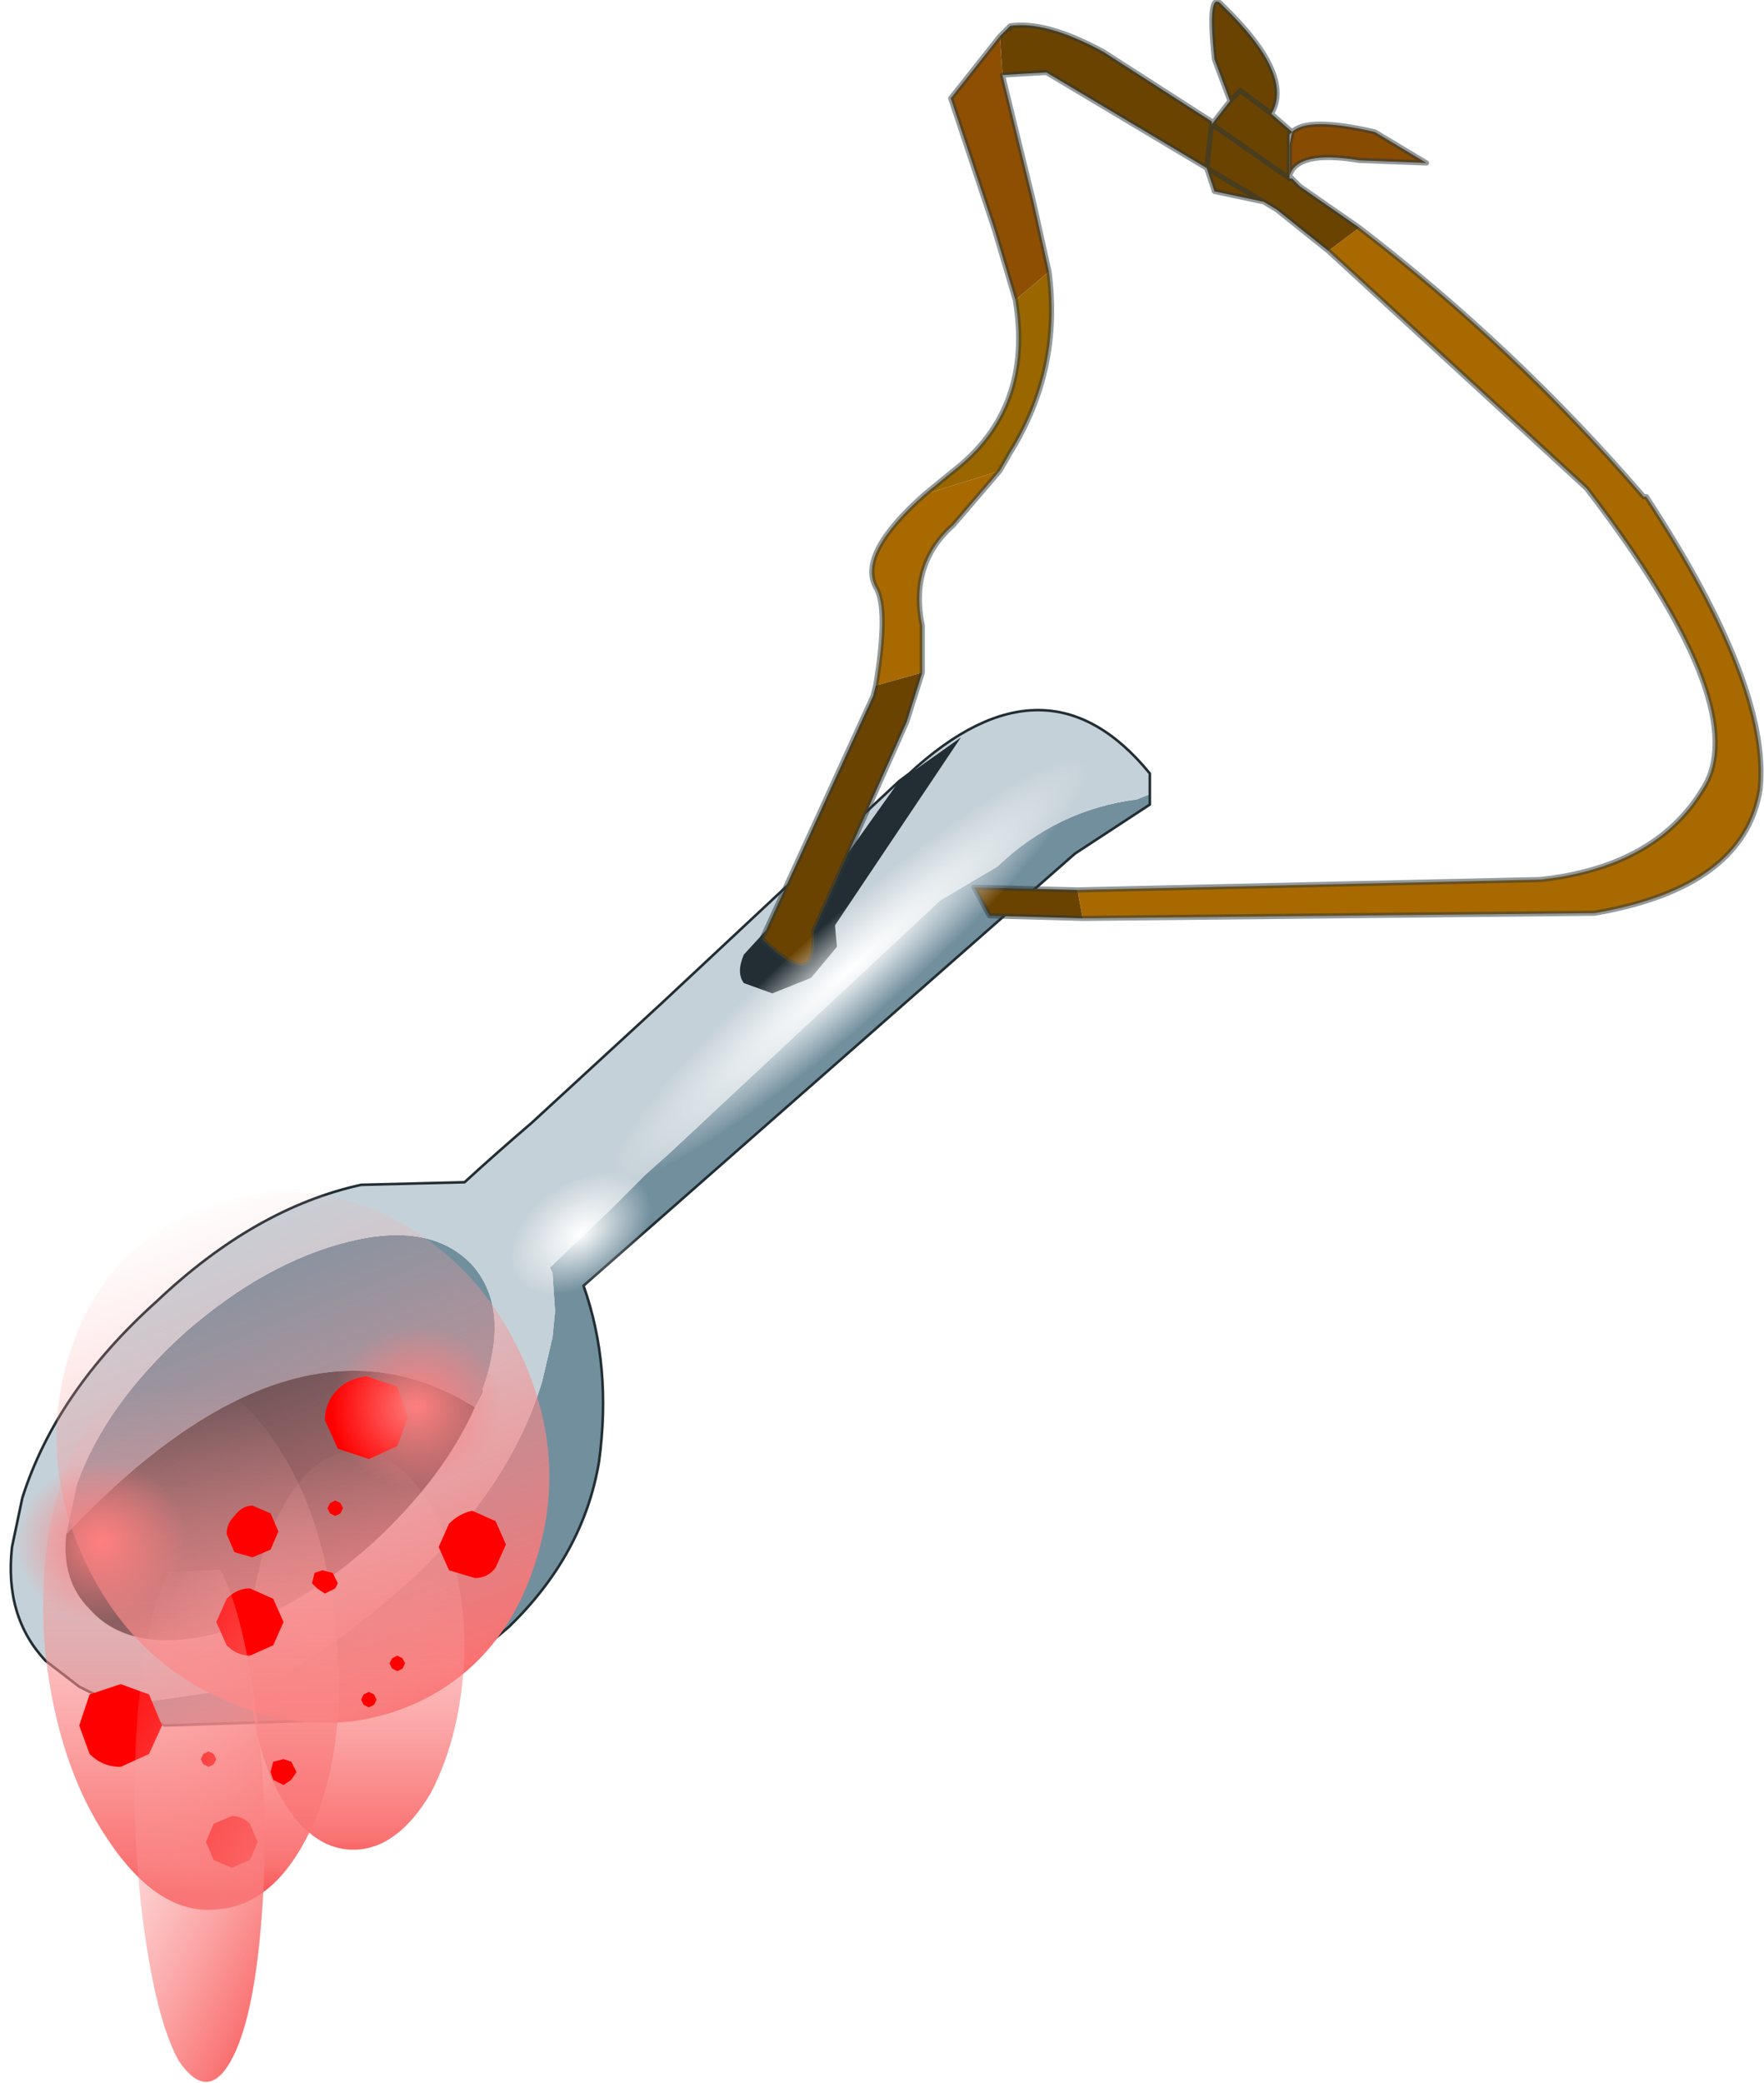 <?xml version="1.0"?>
<svg xmlns="http://www.w3.org/2000/svg" xmlns:xlink="http://www.w3.org/1999/xlink" width="29.4px" height="34.7px"><g transform="matrix(1, 0, 0, 1, -411.3, -297.1)"><use xlink:href="#object-0" width="33.85" height="36.9" transform="matrix(0.862, 0, 0, 0.862, 411.5, 297.1)"/><use xlink:href="#object-1" width="8.1" height="8.1" transform="matrix(-0.341, 0.071, 0.067, 0.321, 414.1, 321.2)"/><use xlink:href="#object-2" width="8.1" height="8.1" transform="matrix(-0.341, 0.071, 0.067, 0.321, 419.35, 318.95)"/><use xlink:href="#object-3" width="8.1" height="8.1" transform="matrix(-0.96, 0.846, 0.137, 0.155, 428.8, 309.2)"/><use xlink:href="#object-4" width="8.1" height="8.1" transform="matrix(-0.239, 0.21, 0.159, 0.135, 421.3, 316.25)"/><use xlink:href="#object-5" width="2.5" height="10.25" transform="matrix(0.862, 0, 0, 0.862, 413.55, 322.95)"/></g><defs><g transform="matrix(1, 0, 0, 1, 0, 18.45)" id="object-0"><path fill-rule="evenodd" fill="#728f9e" stroke="none" d="M1.5 14.25L2.55 14.45L4.6 14.15Q5.8 13.8 7.75 12.05Q9.65 10.25 10.25 8.25L10.45 7.4L10.5 6.9L10.45 6.15L10.4 6.05L11.55 4.95L12.25 4.25L12.7 3.85L17.95 -1.05L19.05 -1.7Q20.2 -2.8 21.75 -3L22 -3.1L22 -2.9L20.55 -1.95L11.05 6.4Q11.6 7.95 11.35 9.8Q11.05 11.6 9.6 13Q8.05 14.35 6.05 14.8L2.95 14.9L1.5 14.25M1.05 11.2L1.25 10.25Q1.8 8.7 3.35 7.3Q4.9 5.95 6.5 5.55Q8.1 5.15 8.9 6Q9.65 6.85 9.1 8.4L8.95 8.75Q5.45 6.55 1.05 11.2"/><path fill-rule="evenodd" fill="#c5d1d8" stroke="none" d="M22 -3.1L21.75 -3Q20.2 -2.8 19.05 -1.7L17.95 -1.05L12.7 3.85L12.25 4.25L11.55 4.95L10.4 6.05L10.45 6.15L10.5 6.9L10.45 7.4L10.25 8.25Q9.65 10.25 7.75 12.05Q5.8 13.8 4.6 14.15L2.55 14.45L1.5 14.25L1.3 14.15L0.65 13.65Q-0.15 12.8 0 11.45L0.2 10.5Q0.85 8.45 2.8 6.7Q4.7 4.9 6.75 4.45L8.75 4.4Q9.35 3.85 10.05 3.25L12.55 0.95L17.15 -3.35L17.35 -3.5Q20 -5.95 22 -3.5L22 -3.1M17.15 -3.35L15.3 -0.75L15.15 -0.4L15.4 0.2L18.35 -4.2L17.15 -3.35M9.1 8.4Q9.65 6.85 8.9 6Q8.1 5.15 6.5 5.55Q4.9 5.95 3.35 7.3Q1.8 8.7 1.25 10.25L1.05 11.2Q0.95 12.1 1.5 12.65Q2.25 13.5 3.85 13.15Q5.45 12.75 7 11.35Q8.35 10.1 8.95 8.75L9.1 8.45L9.1 8.4"/><path fill-rule="evenodd" fill="#222e33" stroke="none" d="M17.15 -3.35L18.35 -4.2L15.4 0.2L15.15 -0.4L15.3 -0.75L17.15 -3.35M8.95 8.75Q8.35 10.1 7 11.35Q5.45 12.75 3.85 13.15Q2.25 13.5 1.5 12.65Q0.95 12.1 1.05 11.2Q5.45 6.55 8.95 8.75"/><path fill-rule="evenodd" fill="#3f5658" stroke="none" d="M9.1 8.4L9.1 8.45L8.95 8.75L9.1 8.4"/><path fill="none" stroke="#222e33" stroke-width="0.05" stroke-linecap="round" stroke-linejoin="round" d="M1.5 14.25L2.95 14.9L6.05 14.8Q8.05 14.35 9.6 13Q11.05 11.6 11.35 9.8Q11.6 7.95 11.05 6.4L20.55 -1.95L22 -2.9L22 -3.1L22 -3.5Q20 -5.95 17.35 -3.5L17.15 -3.35L12.55 0.95L10.05 3.25Q9.35 3.85 8.75 4.4L6.75 4.45Q4.7 4.9 2.8 6.7Q0.85 8.45 0.2 10.5L0 11.45Q-0.15 12.8 0.65 13.65L1.3 14.15L1.5 14.25"/><path fill-rule="evenodd" fill="#222e33" stroke="none" d="M15.95 -0.15L15.45 0.45L14.7 0.75L14.15 0.55Q14 0.35 14.15 0L14.7 -0.6L15.4 -0.9Q15.75 -0.9 15.9 -0.7L15.95 -0.15"/><path fill-rule="evenodd" fill="#a96901" stroke="none" d="M20.6 -1.25L29.55 -1.45Q31.85 -1.7 32.75 -3.3Q33.6 -4.9 30.45 -9L30.4 -9.05L25.45 -13.6L26.05 -14.05Q29.05 -11.75 31.55 -8.85L31.6 -8.85Q34 -5.2 33.8 -3.2Q33.5 -1.3 30.6 -0.8L20.7 -0.7L20.6 -1.25M19.1 -9.35L18.2 -8.3Q17.35 -7.55 17.6 -6.35L17.6 -5.45L16.7 -5.2Q16.95 -6.7 16.7 -7.1Q16.35 -7.75 17.65 -8.9L19.1 -9.35"/><path fill-rule="evenodd" fill="#6b4301" stroke="none" d="M25.45 -13.6L24.45 -14.4L24.2 -14.55L23.25 -14.75L23.1 -15.2L20 -17.05L19.15 -17L19.1 -17.75L19.3 -17.95L19.3 -17.9L19.3 -17.95Q20 -18.05 21.1 -17.45L23.2 -16.1L23.2 -16.05L23.55 -16.5L23.25 -17.3Q23.1 -18.7 23.4 -18.35Q24.8 -17 24.35 -16.25L24.75 -15.9L24.7 -15.85L24.7 -15.65L24.7 -15.05L24.7 -15L24.75 -15L24.9 -14.85L26.05 -14.05L25.45 -13.6M17.6 -5.45L17.3 -4.5L15.5 -0.45Q15.6 0.8 14.5 -0.3L16.65 -5L16.7 -5.2L17.6 -5.45M20.7 -0.7L18.9 -0.75L18.6 -1.3L20.6 -1.25L20.7 -0.7M24.35 -16.25L23.75 -16.7L23.55 -16.5L23.75 -16.7L24.35 -16.25M24.2 -14.55L23.1 -15.2L23.2 -16.1L23.1 -15.2L24.2 -14.55M24.7 -15L23.2 -16.05L24.7 -15"/><path fill-rule="evenodd" fill="#8e4f02" stroke="none" d="M19.15 -17L19.75 -14.55L20.05 -13.2L19.4 -12.65L19 -14L18.15 -16.55L19.1 -17.75L19.15 -17"/><path fill-rule="evenodd" fill="#996600" stroke="none" d="M20.05 -13.2Q20.3 -11.3 19.3 -9.7L19.1 -9.35L17.65 -8.9L18.2 -9.35Q19.75 -10.55 19.4 -12.65L20.05 -13.2"/><path fill-rule="evenodd" fill="#884b02" stroke="none" d="M24.75 -15.9Q25.05 -16.2 26.35 -15.9L27.35 -15.3L26.05 -15.35Q24.85 -15.55 24.7 -15.05L24.7 -15.65L24.75 -15.9"/><path fill="none" stroke="#28383e" stroke-opacity="0.502" stroke-width="0.1" stroke-linecap="round" stroke-linejoin="round" d="M20.6 -1.25L29.55 -1.45Q31.85 -1.7 32.75 -3.3Q33.6 -4.9 30.45 -9L30.4 -9.05L25.45 -13.6L24.45 -14.4L24.2 -14.55L23.25 -14.75L23.1 -15.2L20 -17.05L19.15 -17L19.75 -14.55L20.05 -13.2Q20.3 -11.3 19.3 -9.7L19.1 -9.35L18.2 -8.3Q17.35 -7.55 17.6 -6.35L17.6 -5.45L17.3 -4.5L15.5 -0.45Q15.6 0.8 14.5 -0.3L16.65 -5L16.7 -5.2Q16.95 -6.7 16.7 -7.1Q16.35 -7.75 17.65 -8.9L18.2 -9.35Q19.75 -10.55 19.4 -12.65L19 -14L18.15 -16.55L19.1 -17.75L19.3 -17.95L19.3 -17.9L19.3 -17.95Q20 -18.05 21.1 -17.45L23.2 -16.1L23.2 -16.05L23.55 -16.5L23.25 -17.3Q23.1 -18.7 23.4 -18.35Q24.8 -17 24.35 -16.25L24.75 -15.9Q25.05 -16.2 26.35 -15.9L27.35 -15.3L26.05 -15.35Q24.85 -15.55 24.7 -15.05L24.75 -15L24.9 -14.85L26.05 -14.05Q29.05 -11.75 31.55 -8.85L31.6 -8.85Q34 -5.2 33.8 -3.2Q33.5 -1.3 30.6 -0.8L20.7 -0.7L18.9 -0.75L18.6 -1.3L20.6 -1.25M24.75 -15.9L24.7 -15.65L24.7 -15.05M24.7 -15L24.75 -15M24.7 -15.85L24.75 -15.9L24.7 -15.85L24.7 -15.65M23.55 -16.5L23.75 -16.7L24.35 -16.25M23.2 -16.1L23.1 -15.2L24.2 -14.55M23.2 -16.05L24.7 -15"/><path fill-rule="evenodd" fill="url(#gradient-Ld812a9dea3ade8835dc6a657d3492b3f)" stroke="none" d="M7.05 4.95Q8.95 5.8 9.85 7.75Q10.75 9.7 10.15 11.65Q9.55 13.65 7.85 14.45Q6.1 15.25 4.2 14.45Q2.3 13.65 1.4 11.7Q0.5 9.75 1.1 7.75Q1.7 5.8 3.45 5Q5.15 4.2 7.05 4.95"/><path fill-rule="evenodd" fill="url(#gradient-La31ef82495cc05f40c15b696687785e6)" stroke="none" d="M5.1 9.45Q6.05 10.85 6.25 13Q6.5 15.15 5.85 16.75Q5.15 18.35 4 18.45Q2.85 18.6 1.85 17.1Q0.9 15.7 0.65 13.55Q0.45 11.4 1.1 9.8Q1.8 8.2 2.95 8.05Q4.1 7.95 5.1 9.45"/><path fill-rule="evenodd" fill="url(#gradient-Lbfa527ac672fc007b992335c1a31cca7)" stroke="none" d="M8.15 10.75Q8.75 11.85 8.75 13.45Q8.7 15.05 8.1 16.2Q7.45 17.3 6.6 17.3Q5.75 17.3 5.15 16.2Q4.55 15.05 4.6 13.45Q4.6 11.85 5.2 10.75Q5.8 9.6 6.65 9.6Q7.5 9.6 8.15 10.75"/><path fill-rule="evenodd" fill="#ff0000" stroke="none" d="M7 14.5L6.9 14.55L6.8 14.5L6.75 14.4L6.8 14.3L6.9 14.25L7 14.3L7.05 14.4L7 14.5M5.5 15.8L5.4 15.95L5.25 16.05L5.05 15.95L5 15.8L5.05 15.6L5.25 15.55L5.4 15.6L5.5 15.8M4.6 12.25L5.05 12.45L5.25 12.9L5.05 13.35L4.6 13.55Q4.35 13.55 4.15 13.35L3.95 12.9L4.15 12.45Q4.35 12.25 4.6 12.25M2.1 14.1L2.65 14.3L2.9 14.9L2.65 15.45L2.1 15.7Q1.75 15.7 1.5 15.45L1.3 14.9L1.5 14.3L2.1 14.1M3.95 15.55L3.9 15.65L3.8 15.7L3.7 15.65L3.65 15.55L3.7 15.45L3.8 15.4L3.9 15.45L3.95 15.55M4.6 17.5L4.25 17.65L3.9 17.5L3.75 17.15L3.9 16.8L4.25 16.65Q4.45 16.65 4.6 16.8L4.75 17.15L4.6 17.5"/><path fill-rule="evenodd" fill="#ff0000" stroke="none" d="M7.35 13.8L7.3 13.7L7.35 13.6L7.45 13.55L7.55 13.6L7.6 13.7L7.55 13.8L7.45 13.85L7.35 13.8M6.05 12.35L5.9 12.25L5.8 12.15L5.85 11.95L6 11.9L6.2 11.95L6.3 12.15L6.25 12.25L6.05 12.35M9.35 11.85Q9.2 12.05 8.95 12.05L8.45 11.9L8.25 11.45L8.45 11Q8.65 10.8 8.9 10.75L9.35 10.95L9.55 11.4L9.35 11.85M7.65 8.95L7.45 9.5L6.9 9.75L6.3 9.55L6.05 9Q6.05 8.65 6.3 8.4Q6.5 8.2 6.85 8.15L7.45 8.35L7.65 8.95M6.25 10.85L6.15 10.8L6.1 10.7L6.15 10.6L6.25 10.55L6.35 10.6L6.4 10.7L6.35 10.8L6.25 10.85M4.3 11.55L4.15 11.2Q4.15 11 4.3 10.85Q4.45 10.65 4.65 10.65L5 10.8L5.15 11.15L5 11.5L4.65 11.65L4.3 11.55"/></g><linearGradient gradientTransform="matrix(-0.003, -0.006, 0.005, -0.002, 5.65, 9.7)" gradientUnits="userSpaceOnUse" spreadMethod="pad" id="gradient-Ld812a9dea3ade8835dc6a657d3492b3f" x1="-819.2" x2="819.2"><stop offset="0" stop-color="#f85656" stop-opacity="1"/><stop offset="0.055" stop-color="#fa7272" stop-opacity="1"/><stop offset="1" stop-color="#faafb0" stop-opacity="0"/></linearGradient><linearGradient gradientTransform="matrix(-0.001, -0.006, 0.003, -0, 3.45, 13.25)" gradientUnits="userSpaceOnUse" spreadMethod="pad" id="gradient-La31ef82495cc05f40c15b696687785e6" x1="-819.2" x2="819.2"><stop offset="0" stop-color="#f85656" stop-opacity="1"/><stop offset="0.055" stop-color="#fa7272" stop-opacity="1"/><stop offset="1" stop-color="#faafb0" stop-opacity="0"/></linearGradient><linearGradient gradientTransform="matrix(0, -0.005, 0.003, 0, 6.65, 13.45)" gradientUnits="userSpaceOnUse" spreadMethod="pad" id="gradient-Lbfa527ac672fc007b992335c1a31cca7" x1="-819.2" x2="819.2"><stop offset="0" stop-color="#f85656" stop-opacity="1"/><stop offset="0.055" stop-color="#fa7272" stop-opacity="1"/><stop offset="1" stop-color="#faafb0" stop-opacity="0"/></linearGradient><g transform="matrix(1, 0, 0, 1, 0, 4.05)" id="object-1"><path fill-rule="evenodd" fill="url(#gradient-Rb5abf78d172aab6ccf587f26d39be6ac)" stroke="none" d="M4.05 -4.05Q5.75 -4.05 6.9 -2.9Q8.1 -1.7 8.1 0Q8.1 1.7 6.9 2.85Q5.75 4.05 4.05 4.05Q2.35 4.05 1.15 2.85Q0 1.7 0 0Q0 -1.7 1.15 -2.9Q2.35 -4.05 4.05 -4.05"/></g><radialGradient gradientTransform="matrix(0.005, 0, 0, 0.005, 4.05, 0)" gradientUnits="userSpaceOnUse" spreadMethod="pad" id="gradient-Rb5abf78d172aab6ccf587f26d39be6ac" cx="0" cy="0" r="819.2"><stop offset="0" stop-color="#ff7f7f"/><stop offset="1" stop-color="#ff7f7f" stop-opacity="0"/></radialGradient><g transform="matrix(1, 0, 0, 1, 0, 4.05)" id="object-2"><path fill-rule="evenodd" fill="url(#gradient-Rb5abf78d172aab6ccf587f26d39be6ac)" stroke="none" d="M4.05 -4.05Q5.75 -4.05 6.9 -2.9Q8.1 -1.7 8.1 0Q8.1 1.7 6.9 2.85Q5.75 4.05 4.05 4.05Q2.35 4.05 1.15 2.85Q0 1.7 0 0Q0 -1.7 1.15 -2.9Q2.35 -4.05 4.05 -4.05"/></g><radialGradient gradientTransform="matrix(0.005, 0, 0, 0.005, 4.05, 0)" gradientUnits="userSpaceOnUse" spreadMethod="pad" id="gradient-Rb5abf78d172aab6ccf587f26d39be6ac" cx="0" cy="0" r="819.2"><stop offset="0" stop-color="#ff7f7f"/><stop offset="1" stop-color="#ff7f7f" stop-opacity="0"/></radialGradient><g transform="matrix(1, 0, 0, 1, 0, 4.05)" id="object-3"><path fill-rule="evenodd" fill="url(#gradient-R61ccb36b4fda42d2bba9dc221454b40f)" stroke="none" d="M4.05 -4.05Q5.75 -4.05 6.9 -2.9Q8.1 -1.7 8.1 0Q8.1 1.7 6.9 2.85Q5.75 4.05 4.05 4.05Q2.35 4.05 1.15 2.85Q0 1.7 0 0Q0 -1.7 1.15 -2.9Q2.35 -4.05 4.05 -4.05"/></g><radialGradient gradientTransform="matrix(0.005, 0, 0, 0.005, 4.05, 0)" gradientUnits="userSpaceOnUse" spreadMethod="pad" id="gradient-R61ccb36b4fda42d2bba9dc221454b40f" cx="0" cy="0" r="819.2"><stop offset="0" stop-color="#ffffff"/><stop offset="1" stop-color="#ffffff" stop-opacity="0"/></radialGradient><g transform="matrix(1, 0, 0, 1, 0, 4.05)" id="object-4"><path fill-rule="evenodd" fill="url(#gradient-R61ccb36b4fda42d2bba9dc221454b40f)" stroke="none" d="M4.05 -4.05Q5.75 -4.05 6.9 -2.9Q8.1 -1.7 8.1 0Q8.1 1.7 6.9 2.85Q5.75 4.05 4.05 4.05Q2.35 4.05 1.15 2.85Q0 1.7 0 0Q0 -1.7 1.15 -2.9Q2.35 -4.05 4.05 -4.05"/></g><radialGradient gradientTransform="matrix(0.005, 0, 0, 0.005, 4.05, 0)" gradientUnits="userSpaceOnUse" spreadMethod="pad" id="gradient-R61ccb36b4fda42d2bba9dc221454b40f" cx="0" cy="0" r="819.2"><stop offset="0" stop-color="#ffffff"/><stop offset="1" stop-color="#ffffff" stop-opacity="0"/></radialGradient><g transform="matrix(1, 0, 0, 1, -2.35, -11.55)" id="object-5"><path fill-rule="evenodd" fill="url(#gradient-Le8571f6c3899785f04ae4f07190b5230)" stroke="none" d="M4 11.9Q4.45 12.75 4.7 14.7Q4.95 16.65 4.8 18.6Q4.65 20.6 4.2 21.4Q3.75 22.2 3.2 21.4Q2.75 20.6 2.5 18.65Q2.25 16.7 2.4 14.7Q2.55 12.75 3 11.95L4 11.9"/></g><linearGradient gradientTransform="matrix(-0.001, -0.006, 0.001, -0.002, 3.6, 16.65)" gradientUnits="userSpaceOnUse" spreadMethod="pad" id="gradient-Le8571f6c3899785f04ae4f07190b5230" x1="-819.2" x2="819.2"><stop offset="0" stop-color="#f85656" stop-opacity="1"/><stop offset="0.055" stop-color="#fa7272" stop-opacity="1"/><stop offset="1" stop-color="#faafb0" stop-opacity="0"/></linearGradient></defs></svg>
